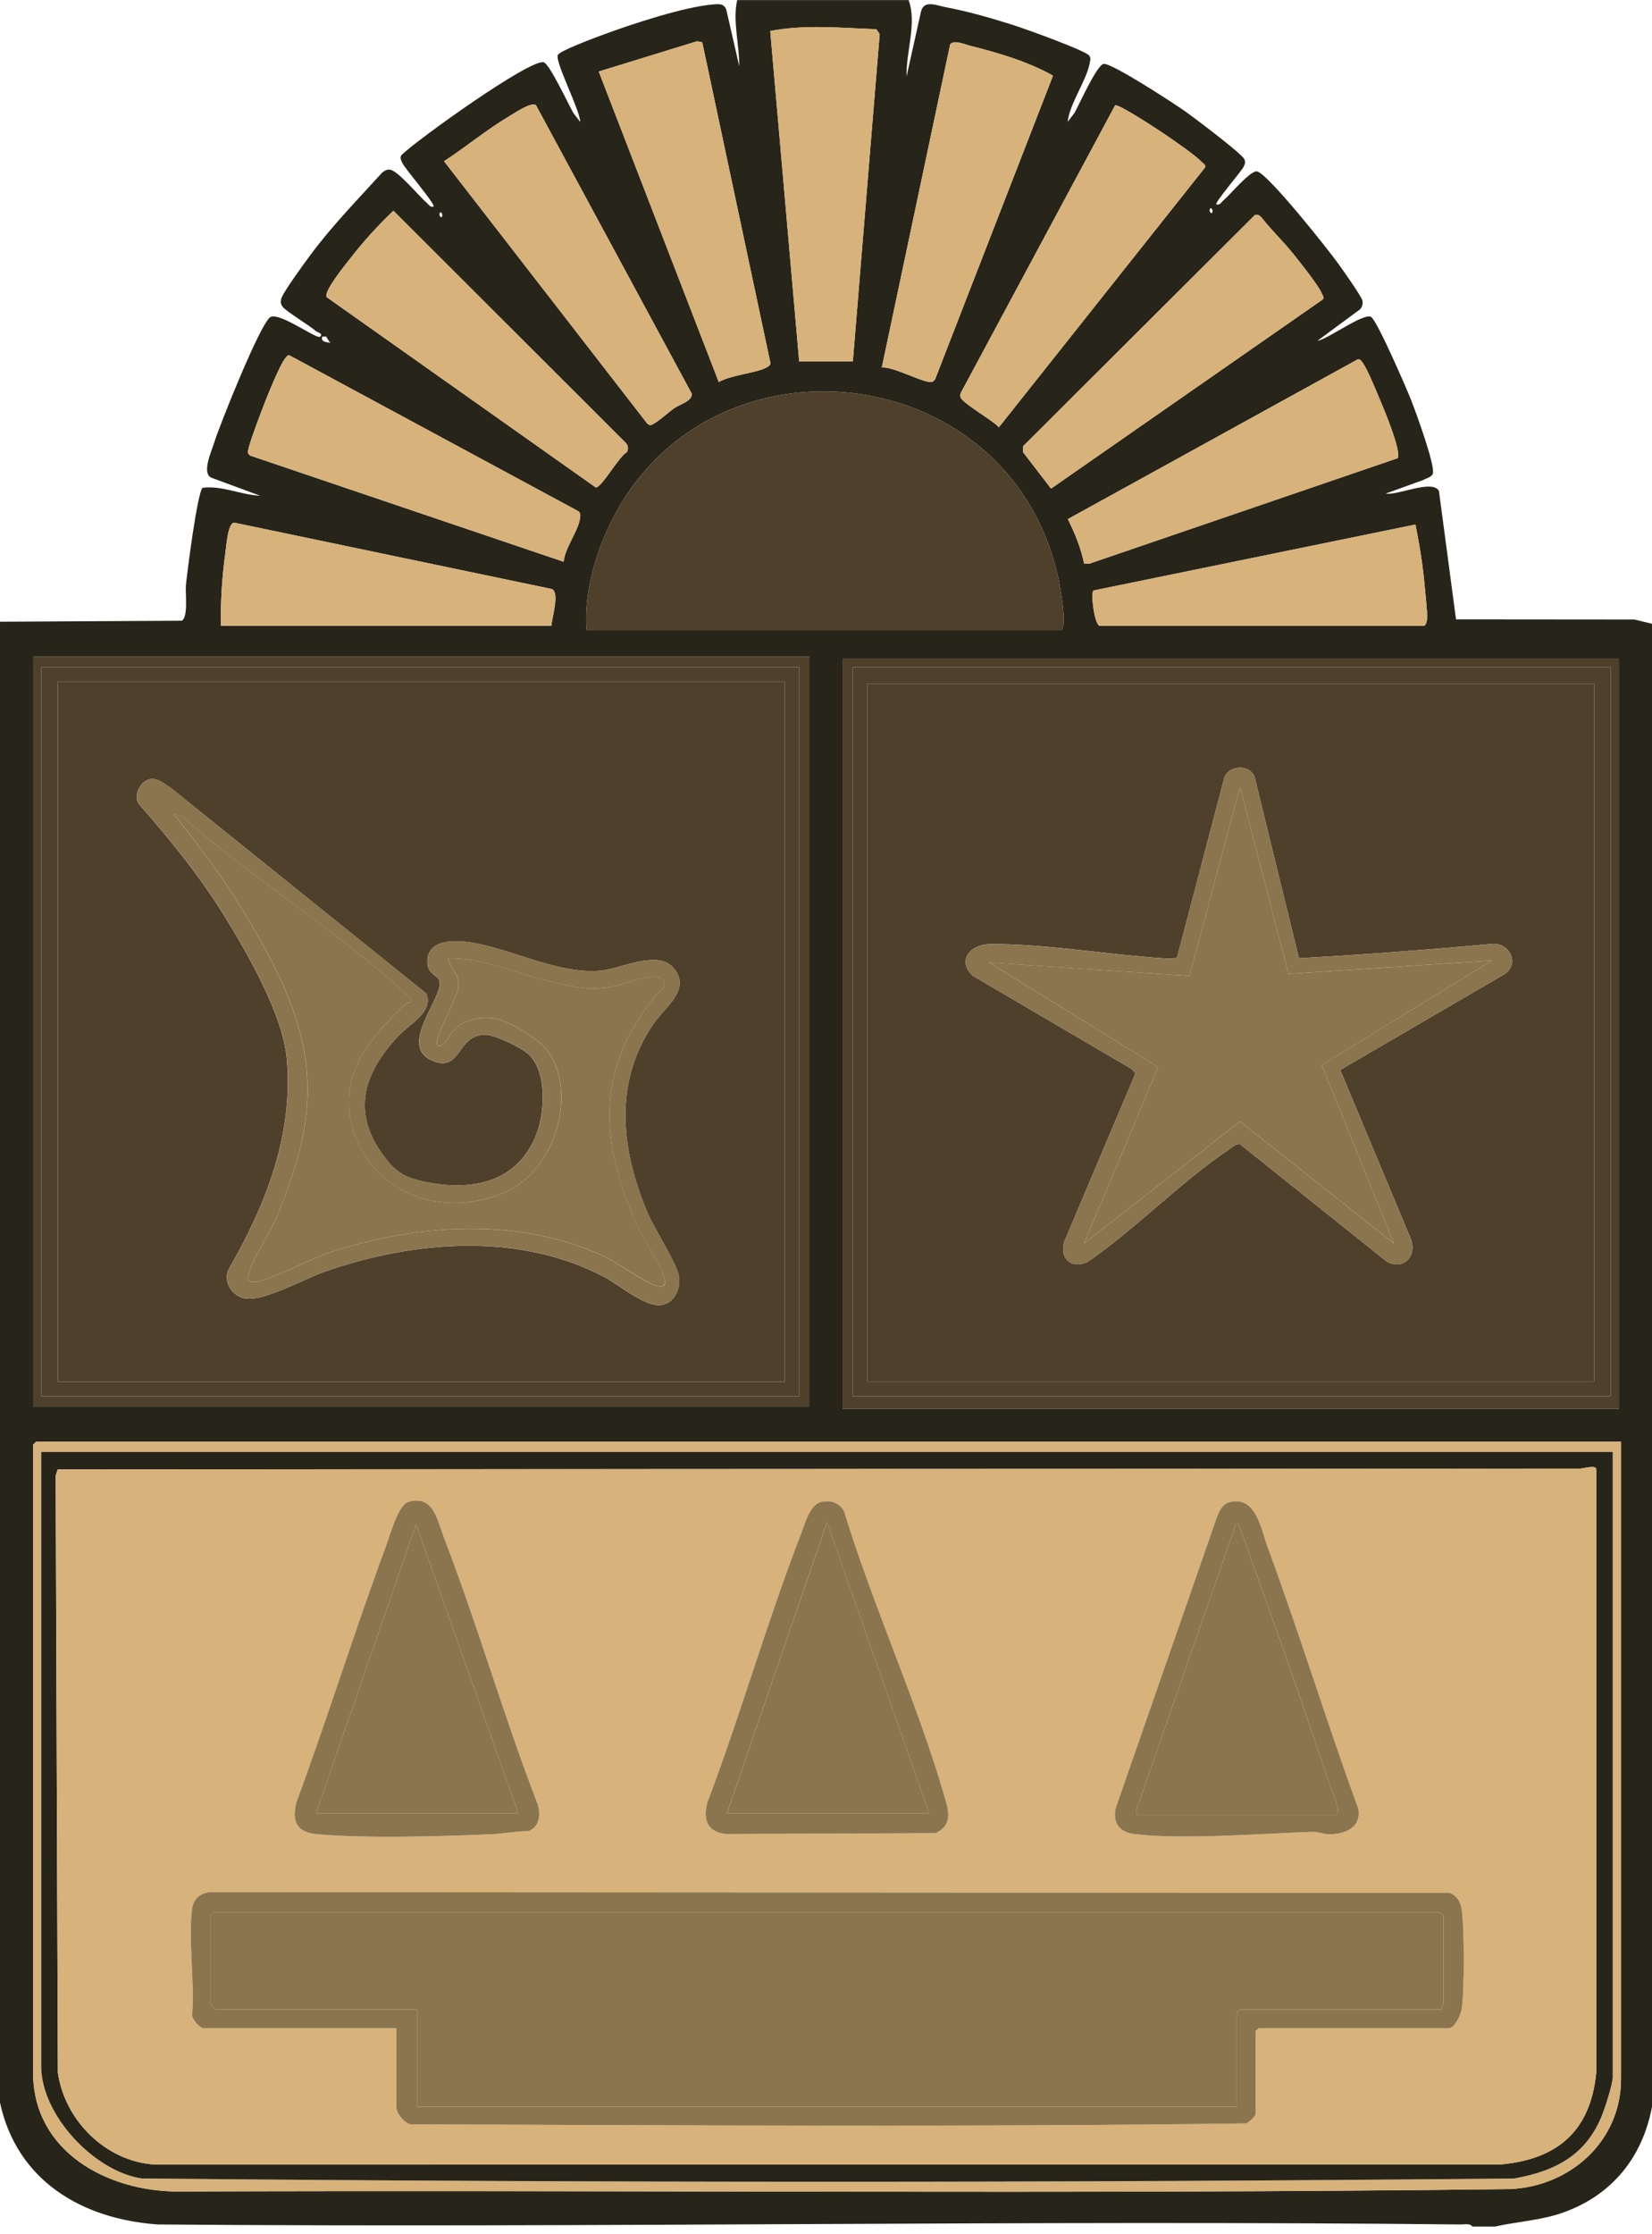 <svg xmlns="http://www.w3.org/2000/svg" width="125" height="169" viewBox="0 0 125 169" fill="none"><path d="M61.251 49.68V106.407H2.501V49.68H61.251ZM60.469 50.469H3.125V105.625H60.469V50.469Z" fill="#4F402B"></path><path d="M60.469 50.469V105.624H3.125V50.469H60.469ZM59.375 51.564H4.378V104.53H59.375V51.564Z" fill="#4F402B"></path><path d="M59.375 51.563V104.53H4.378V51.563H59.375ZM11.369 58.931C10.632 59.062 10.064 60.161 10.508 60.822C12.862 63.504 15.126 66.283 17.002 69.326C18.762 72.176 21.41 76.791 21.7 80.096C22.207 85.895 20.101 91.179 17.262 96.087C16.92 97.012 17.525 97.96 18.431 98.204C19.778 98.569 22.978 96.768 24.449 96.245C31.195 93.849 39.281 93.169 45.783 96.636C46.9 97.23 48.818 98.896 50.037 98.72C51.06 98.573 51.522 97.463 51.368 96.523C51.218 95.587 49.522 92.966 49.033 91.826C46.987 87.024 46.37 81.89 49.492 77.389C50.33 76.181 52.365 74.797 50.939 73.199C49.732 71.845 47.006 73.271 45.524 73.421C42.278 73.744 38.826 71.811 35.656 71.296C34.418 71.097 32.226 71.025 32.343 72.883C32.391 73.632 33.004 73.767 33.196 74.068C33.884 75.143 29.89 79.134 32.775 80.266C34.911 81.104 34.539 78.381 36.63 78.272C37.367 78.235 39.228 79.16 39.83 79.619C41.417 80.833 41.244 84.019 40.624 85.707C39.326 89.231 36.088 90.1 32.617 89.491C31.169 89.235 30.248 88.968 29.308 87.802C26.547 84.376 27.348 81.352 30.15 78.359C30.97 77.483 32.846 76.539 32.26 75.162L12.952 59.627C12.486 59.341 11.944 58.829 11.361 58.935L11.369 58.931Z" fill="#4F402B"></path><path d="M11.369 58.931C11.952 58.826 12.489 59.337 12.96 59.623L32.267 75.159C32.854 76.535 30.977 77.479 30.157 78.355C27.356 81.349 26.555 84.373 29.315 87.799C30.255 88.965 31.177 89.231 32.624 89.487C36.096 90.096 39.334 89.231 40.631 85.704C41.252 84.015 41.425 80.83 39.838 79.615C39.236 79.156 37.374 78.228 36.637 78.269C34.546 78.378 34.922 81.101 32.782 80.262C29.898 79.126 33.892 75.14 33.204 74.064C33.012 73.763 32.395 73.632 32.35 72.88C32.233 71.022 34.426 71.09 35.663 71.293C38.834 71.808 42.286 73.741 45.531 73.418C47.013 73.271 49.74 71.846 50.947 73.196C52.372 74.794 50.338 76.174 49.499 77.385C46.374 81.887 46.991 87.02 49.04 91.823C49.525 92.962 51.221 95.583 51.376 96.52C51.526 97.46 51.067 98.569 50.044 98.716C48.826 98.893 46.908 97.227 45.791 96.633C39.289 93.165 31.203 93.846 24.456 96.242C22.982 96.764 19.785 98.569 18.439 98.201C17.533 97.953 16.923 97.005 17.269 96.084C20.109 91.176 22.215 85.896 21.707 80.093C21.418 76.787 18.77 72.173 17.01 69.322C15.133 66.276 12.866 63.5 10.515 60.819C10.071 60.157 10.639 59.059 11.376 58.927L11.369 58.931ZM31.094 75.779C31.237 75.584 30.823 75.275 30.699 75.162C25.588 70.462 19.026 66.419 13.776 61.774L13.125 61.567C15.581 64.576 17.818 67.75 19.714 71.15C23.952 78.739 24.422 83.699 21.011 91.875C20.447 93.225 19.274 94.963 18.875 96.144C18.698 96.666 18.586 97.009 19.27 96.986C20.199 96.956 23.576 95.2 24.851 94.779C31.489 92.579 39.206 92.033 45.682 95.031C46.701 95.501 48.935 97.114 49.687 97.283C50.439 97.453 50.39 97.005 50.191 96.456C49.785 95.339 48.679 93.782 48.145 92.564C45.377 86.242 45.088 80.98 49.533 75.403C49.826 75.035 50.601 74.651 50.168 74.136C49.567 73.421 47.258 74.467 46.411 74.625C44.535 74.978 43.305 74.651 41.492 74.215C38.992 73.613 36.502 72.432 33.903 72.507C34.046 73.372 34.753 73.575 34.689 74.61C34.633 75.569 32.703 78.637 33.121 79.066C33.478 79.435 34.136 78.115 34.366 77.889C35.156 77.118 36.197 76.938 37.269 77.028C38.382 77.122 40.819 78.615 41.47 79.544C43.768 82.819 41.91 88.521 38.333 90.138C33.614 92.266 28.006 90.394 26.637 85.162C25.611 81.247 27.995 78.521 30.62 76.012C30.793 75.847 31.075 75.806 31.09 75.783L31.094 75.779Z" fill="#8A754E"></path><path d="M31.094 75.779C31.079 75.802 30.797 75.843 30.624 76.008C27.999 78.521 25.614 81.243 26.641 85.159C28.014 90.39 33.621 92.266 38.337 90.134C41.914 88.521 43.772 82.816 41.474 79.54C40.823 78.611 38.382 77.118 37.273 77.024C36.201 76.934 35.163 77.114 34.37 77.885C34.14 78.107 33.482 79.427 33.125 79.062C32.707 78.634 34.637 75.561 34.693 74.606C34.753 73.568 34.046 73.368 33.907 72.504C36.506 72.428 38.999 73.609 41.496 74.211C43.309 74.647 44.539 74.978 46.415 74.621C47.258 74.463 49.567 73.417 50.172 74.132C50.608 74.647 49.83 75.031 49.537 75.399C45.092 80.977 45.381 86.238 48.149 92.56C48.683 93.778 49.789 95.335 50.195 96.452C50.394 97.001 50.405 97.441 49.691 97.279C48.976 97.118 46.705 95.497 45.686 95.027C39.21 92.029 31.493 92.578 24.855 94.775C23.58 95.196 20.203 96.952 19.274 96.982C18.586 97.005 18.702 96.663 18.879 96.14C19.281 94.959 20.451 93.225 21.015 91.871C24.43 83.695 23.956 78.735 19.718 71.146C17.819 67.75 15.585 64.572 13.129 61.563L13.779 61.77C19.029 66.415 25.592 70.458 30.703 75.159C30.827 75.271 31.241 75.58 31.098 75.775L31.094 75.779Z" fill="#8A754E"></path><path d="M63.752 49.845H122.503V106.572H63.752V49.845ZM121.875 50.469H64.531V105.625H121.875V50.469Z" fill="#4F402B"></path><path d="M121.875 50.469V105.624H64.531V50.469H121.875ZM120.626 51.718H65.629V104.511H120.626V51.718Z" fill="#4F402B"></path><path d="M120.626 51.718V104.512H65.629V51.718H120.626ZM98.287 72.493L94.921 58.747C94.481 57.732 92.77 57.886 92.579 59.063L89.066 72.425C88.852 72.564 88.321 72.511 88.047 72.496C83.884 72.229 78.972 71.379 74.903 71.421C73.44 71.436 72.365 72.647 73.602 73.817L85.614 80.864L85.915 81.203L80.54 93.903C80.138 95.174 81.025 96.031 82.274 95.478C85.941 92.963 89.326 89.42 92.981 86.968C93.229 86.802 93.489 86.524 93.82 86.554L104.94 95.448C106.286 96.144 107.261 94.926 106.726 93.662L101.409 80.943L113.8 73.719C114.963 73 114.353 71.443 113.045 71.391C108.137 71.842 103.203 72.218 98.287 72.489V72.493Z" fill="#4F402B"></path><path d="M98.287 72.492C103.203 72.221 108.137 71.845 113.045 71.394C114.353 71.447 114.963 73.004 113.8 73.722L101.409 80.946L106.726 93.665C107.261 94.929 106.286 96.147 104.94 95.451L93.82 86.557C93.492 86.527 93.233 86.805 92.981 86.971C89.326 89.423 85.941 92.966 82.274 95.481C81.025 96.031 80.138 95.177 80.54 93.906L85.915 81.206L85.614 80.867L73.602 73.82C72.365 72.65 73.44 71.439 74.903 71.424C78.972 71.383 83.884 72.233 88.047 72.499C88.321 72.518 88.855 72.571 89.066 72.428L92.579 59.066C92.77 57.885 94.481 57.731 94.921 58.75L98.287 72.496V72.492ZM105.467 94.06L100.017 80.57L112.894 72.657L97.494 73.677L93.827 59.529L90.002 73.831L74.843 72.815L87.633 80.724L82.03 94.064L93.827 84.839L105.467 94.064V94.06Z" fill="#8A754E"></path><path d="M105.467 94.06L93.827 84.835L82.033 94.06L87.633 80.724L74.843 72.812L90.002 73.831L93.827 59.529L97.494 73.677L112.89 72.658L100.017 80.574L105.467 94.06Z" fill="#8A754E"></path><path d="M68.75 0C69.397 1.756 68.543 3.911 68.596 5.78L69.691 0.865C69.92 -0.041 70.883 0.421 71.563 0.545C73.229 0.854 75.129 1.403 76.749 1.922C77.524 2.17 82.184 3.832 82.428 4.22C82.571 4.445 82.477 4.626 82.436 4.851C82.195 6.104 80.939 7.834 80.785 9.218L81.296 8.552C81.65 7.935 83 4.885 83.519 4.833C84.154 4.772 88.904 7.871 89.739 8.465C90.382 8.924 93.959 11.617 94.147 12.034C94.263 12.29 94.203 12.38 94.102 12.61C93.955 12.944 91.886 15.325 92.033 15.464C92.327 15.532 92.406 15.299 92.579 15.152C93.086 14.727 94.538 12.963 95.079 12.963C95.813 12.963 100.619 19.029 101.311 20.015C101.623 20.455 103.041 22.44 103.097 22.768C103.135 22.986 103.063 23.226 102.921 23.392L99.686 25.78C100.457 25.675 103.191 23.633 103.748 23.979C104.207 24.264 106.456 29.443 106.794 30.316C107.129 31.177 108.618 35.231 108.415 35.833C108.325 36.107 107.885 36.197 107.655 36.325L104.846 37.34C105.786 37.498 108.37 36.235 108.878 37.138L110.171 46.855L123.676 46.867L125 47.186V159.373C124.289 163.172 122.006 166.022 118.362 167.346C116.629 167.978 114.887 168.042 113.124 168.437H111.405C111.243 168.177 110.811 168.279 110.547 168.279C77.69 167.933 44.813 168.546 11.955 168.279C6.198 167.88 1.275 164.966 0 159.061V47.032L13.753 46.957C14.261 46.656 14.013 44.9 14.065 44.302C14.144 43.414 14.945 37.149 15.336 36.901C16.822 36.716 18.217 37.438 19.688 37.502L15.979 36.133C15.254 35.765 15.991 34.185 16.209 33.478C16.593 32.226 19.74 24.343 20.47 23.982C21.199 23.621 23.967 25.69 24.219 25.472C24.494 25.235 23.997 25.126 23.926 25.065C23.399 24.599 21.654 23.565 21.395 23.215C21.226 22.989 21.233 22.888 21.275 22.621C21.346 22.196 23.136 19.763 23.527 19.236C25.167 17.036 27.074 15.088 28.913 13.061C29.063 12.933 29.251 12.828 29.451 12.828C30.067 12.828 31.669 14.821 32.264 15.318C32.44 15.464 32.516 15.697 32.809 15.63C32.978 15.468 30.605 12.726 30.428 12.301C30.346 12.102 30.236 11.94 30.379 11.726C31.602 10.545 40.093 4.449 41.139 4.712C41.586 4.825 43.031 7.946 43.392 8.559L43.903 9.225C43.877 8.296 42.015 4.75 42.203 4.174C42.305 3.855 45.028 2.851 45.543 2.659C47.713 1.854 51.782 0.5 54.008 0.331C54.437 0.297 54.79 0.275 54.96 0.748L55.934 5.006C55.953 3.381 55.426 1.587 55.779 0.008H68.747L68.75 0ZM64.531 27.345L66.562 2.58L66.306 2.211C63.621 2.117 60.939 1.831 58.28 2.347L60.469 27.345H64.531ZM54.384 28.905C55.276 28.367 57.284 28.217 58.021 27.788C58.183 27.694 58.295 27.642 58.288 27.427L53.136 3.197L52.745 3.121L45.306 5.412L54.388 28.905H54.384ZM66.72 27.811C67.528 27.675 69.995 29.056 70.522 28.89C70.638 28.852 70.717 28.762 70.77 28.657L79.675 5.728C77.874 4.693 75.527 3.99 73.474 3.482C73.019 3.37 72.146 2.967 71.891 3.373L66.72 27.814V27.811ZM33.595 12.192L48.98 32.049L49.164 32.166C49.45 32.218 50.627 31.158 50.981 30.906C51.458 30.567 52.38 30.361 52.346 29.785L40.556 7.958C40.206 7.687 38.946 8.548 38.548 8.785C36.825 9.808 35.272 11.109 33.599 12.196L33.595 12.192ZM84.376 7.969L72.718 29.687C72.665 29.804 72.643 29.921 72.677 30.045C72.789 30.488 75.147 31.812 75.58 32.324L91.187 12.662C91.251 12.471 91.055 12.377 90.943 12.264C90.386 11.692 88.897 10.684 88.175 10.184C87.731 9.876 84.591 7.811 84.376 7.969ZM91.717 16.092C91.83 15.874 91.62 15.675 91.563 15.78C91.45 15.998 91.661 16.198 91.717 16.092ZM24.712 22.474L45.084 36.878C45.539 36.882 46.818 34.535 47.427 34.215C47.566 33.982 47.54 33.708 47.355 33.508L29.77 15.942C28.593 17.062 27.499 18.262 26.506 19.548C26.171 19.981 24.468 22.049 24.716 22.474H24.712ZM33.437 16.404C33.55 16.186 33.339 15.987 33.283 16.092C33.17 16.31 33.38 16.51 33.437 16.404ZM94.952 16.265L77.415 33.753V34.215L79.529 36.961L100.085 22.655C100.224 22.493 100.085 22.377 100.032 22.234C99.799 21.621 98.302 19.763 97.806 19.142C97.065 18.221 96.196 17.409 95.474 16.472C95.331 16.31 95.181 16.201 94.952 16.262V16.265ZM24.686 25.472C24.637 25.442 24.471 25.479 24.377 25.472C24.264 25.863 24.655 25.87 25.002 25.938C24.889 25.848 24.712 25.49 24.686 25.475V25.472ZM42.647 42.493C42.733 41.481 43.76 40.142 43.877 39.255C43.907 39.033 43.967 38.834 43.749 38.668L21.921 26.893C21.779 26.852 21.722 26.934 21.639 27.029C21.102 27.63 19.864 30.861 19.526 31.793C19.375 32.203 18.683 34.046 18.759 34.276L18.902 34.456L42.643 42.496L42.647 42.493ZM105.756 34.663C106.061 34.174 104.741 31 104.447 30.319C104.154 29.631 103.488 27.957 103.105 27.442C103.003 27.307 102.947 27.164 102.736 27.183L80.796 39.27C81.334 40.342 81.796 41.474 82.033 42.651H82.402L105.752 34.663H105.756ZM44.377 47.656H80.236C80.837 47.656 80.183 44.223 80.082 43.749C76.37 26.66 52.59 24.426 45.757 40.522C44.828 42.711 44.2 45.302 44.377 47.656ZM41.718 47.344C41.763 46.705 42.357 44.873 41.767 44.561L17.721 39.537C17.239 39.548 17.123 41.334 17.055 41.816C16.799 43.64 16.679 45.498 16.72 47.34H41.718V47.344ZM83.203 47.344H107.734C107.896 47.344 107.968 46.961 107.983 46.799C108.016 46.393 107.855 44.982 107.81 44.456C107.678 42.869 107.415 41.24 107.099 39.68L82.744 44.67C82.504 44.836 82.804 47.224 83.199 47.344H83.203ZM61.251 49.68H2.501V106.407H61.251V49.68ZM63.752 49.845V106.572H122.503V49.845H63.752ZM122.657 109.062H2.738C2.738 109.062 2.505 109.28 2.505 109.295V156.793C2.505 162.792 8.157 165.797 13.512 165.785C47.096 165.654 80.713 166.015 114.278 165.601C118.836 165.387 122.657 161.972 122.657 157.26V109.058V109.062Z" fill="#272419"></path><path d="M44.377 47.656C44.2 45.302 44.828 42.711 45.757 40.522C52.59 24.426 76.37 26.66 80.082 43.749C80.183 44.222 80.838 47.656 80.236 47.656H44.377Z" fill="#4F402B"></path><path d="M64.531 27.344H60.469L58.28 2.346C60.939 1.831 63.621 2.117 66.306 2.211L66.562 2.579L64.531 27.344Z" fill="#D7B27A"></path><path d="M54.384 28.905L45.302 5.412L52.741 3.122L53.132 3.197L58.284 27.427C58.292 27.645 58.179 27.694 58.017 27.788C57.28 28.217 55.272 28.367 54.38 28.905H54.384Z" fill="#D7B27A"></path><path d="M33.595 12.192C35.272 11.105 36.822 9.804 38.544 8.781C38.943 8.544 40.203 7.683 40.552 7.954L52.342 29.781C52.372 30.357 51.455 30.564 50.977 30.902C50.62 31.154 49.446 32.218 49.161 32.162L48.976 32.045L33.591 12.189L33.595 12.192Z" fill="#D7B27A"></path><path d="M24.712 22.474C24.468 22.049 26.167 19.977 26.502 19.549C27.495 18.262 28.589 17.063 29.766 15.942L47.352 33.508C47.536 33.708 47.562 33.982 47.423 34.215C46.818 34.535 45.535 36.882 45.08 36.878L24.708 22.474H24.712Z" fill="#D7B27A"></path><path d="M66.72 27.811L71.891 3.37C72.146 2.963 73.019 3.37 73.474 3.479C75.527 3.986 77.874 4.69 79.675 5.724L70.77 28.653C70.717 28.759 70.642 28.849 70.522 28.886C69.995 29.052 67.528 27.672 66.72 27.807V27.811Z" fill="#D7B27A"></path><path d="M94.952 16.265C95.181 16.205 95.335 16.314 95.474 16.476C96.196 17.412 97.065 18.225 97.806 19.146C98.306 19.767 99.799 21.621 100.032 22.237C100.089 22.38 100.224 22.497 100.085 22.659L79.529 36.965L77.415 34.219V33.757L94.952 16.269V16.265Z" fill="#D7B27A"></path><path d="M84.376 7.969C84.591 7.815 87.731 9.88 88.175 10.184C88.897 10.684 90.386 11.692 90.943 12.264C91.055 12.38 91.251 12.471 91.187 12.663L75.58 32.324C75.151 31.812 72.789 30.489 72.677 30.045C72.647 29.921 72.665 29.8 72.718 29.688L84.376 7.969Z" fill="#D7B27A"></path><path d="M42.647 42.493L18.905 34.452L18.762 34.272C18.687 34.042 19.379 32.203 19.53 31.79C19.868 30.857 21.105 27.627 21.643 27.025C21.726 26.931 21.782 26.848 21.925 26.889L43.753 38.664C43.967 38.83 43.907 39.029 43.88 39.251C43.764 40.139 42.737 41.477 42.651 42.489L42.647 42.493Z" fill="#D7B27A"></path><path d="M105.756 34.663L82.406 42.647H82.037C81.8 41.47 81.338 40.338 80.8 39.27L102.74 27.183C102.951 27.164 103.007 27.307 103.109 27.442C103.488 27.957 104.158 29.627 104.451 30.319C104.741 31.004 106.061 34.174 105.76 34.663H105.756Z" fill="#D7B27A"></path><path d="M41.718 47.344H16.72C16.679 45.501 16.799 43.644 17.055 41.819C17.123 41.338 17.239 39.548 17.721 39.541L41.767 44.565C42.357 44.877 41.767 46.709 41.718 47.348V47.344Z" fill="#D7B27A"></path><path d="M83.203 47.344C82.804 47.224 82.507 44.836 82.748 44.67L107.103 39.68C107.418 41.24 107.682 42.865 107.813 44.456C107.859 44.982 108.02 46.393 107.986 46.799C107.971 46.961 107.9 47.344 107.738 47.344H83.207H83.203Z" fill="#D7B27A"></path><path d="M122.657 109.062V157.264C122.657 161.972 118.836 165.391 114.278 165.605C80.713 166.019 47.096 165.654 13.512 165.789C8.157 165.801 2.505 162.796 2.505 156.797V109.299C2.505 109.299 2.723 109.066 2.738 109.066H122.657V109.062ZM122.029 109.844H3.125V156.327C3.125 159.994 7.138 164.277 10.745 164.804C45.317 165.127 79.995 165.135 114.568 164.804C117.723 164.244 120.058 163.021 121.254 159.93C121.476 159.355 122.033 157.643 122.033 157.113V109.848L122.029 109.844Z" fill="#D7B27A"></path><path d="M122.029 109.844V157.109C122.029 157.64 121.476 159.347 121.251 159.926C120.055 163.017 117.715 164.24 114.564 164.8C79.991 165.135 45.313 165.127 10.741 164.8C7.134 164.274 3.121 159.99 3.121 156.323V109.84H122.025L122.029 109.844ZM120.78 156.793V111.168C120.78 110.75 119.724 111.145 119.46 111.096L4.366 111.157L4.212 111.627L4.378 156.79C4.904 160.445 8.044 163.551 11.79 163.751L113.511 163.739C117.851 163.363 120.355 161.201 120.78 156.79V156.793Z" fill="#272419"></path><path d="M120.78 156.793C120.355 161.204 117.855 163.371 113.511 163.743L11.79 163.754C8.04 163.555 4.904 160.449 4.378 156.793L4.212 111.63L4.366 111.16L119.46 111.1C119.724 111.145 120.78 110.75 120.78 111.171V156.797V156.793ZM30.891 113.623C30.124 113.849 29.503 116.166 29.217 116.948C26.837 123.386 24.802 129.96 22.414 136.395C22.091 137.839 22.486 138.614 23.979 138.753C27.645 139.099 33.501 138.922 37.273 138.753C38.138 138.715 39.108 138.516 40.011 138.52C40.823 138.185 40.913 137.339 40.714 136.549C38.138 129.889 36.163 122.984 33.599 116.324C33.08 114.973 32.809 113.059 30.895 113.623H30.891ZM62.143 113.623C61.274 113.819 60.917 115.256 60.623 116.011C58.025 122.698 56.062 129.686 53.508 136.398C53.2 137.696 53.527 138.591 54.922 138.749L70.789 138.681C72.173 138.016 71.755 136.884 71.406 135.703C69.318 128.591 66.046 121.465 63.865 114.338C63.515 113.676 62.85 113.469 62.143 113.627V113.623ZM93.079 113.627C92.503 113.759 92.255 114.3 92.067 114.804L84.444 136.711C84.139 137.873 84.7 138.617 85.858 138.749C89.735 139.189 95.297 138.704 99.299 138.58C99.746 138.565 100.134 138.76 100.548 138.76C101.755 138.764 103.026 138.268 102.778 136.835C100.393 130.299 98.347 123.631 95.941 117.106C95.399 115.635 95.061 113.176 93.079 113.627ZM30 153.435V159.452C30 159.869 30.613 160.644 31.09 160.704C52.139 160.783 73.278 160.922 94.308 160.633C94.496 160.55 95.001 160.095 95.001 159.918V153.668C95.001 153.668 95.219 153.435 95.234 153.435H109.607C110.1 153.435 110.547 152.378 110.608 151.938C110.811 150.445 110.792 146.131 110.623 144.608C110.547 143.95 110.318 143.465 109.694 143.194L15.874 143.138C15.107 143.247 14.618 143.676 14.528 144.447C14.238 146.895 14.742 149.9 14.539 152.408C14.498 152.743 15.141 153.435 15.389 153.435H30Z" fill="#D7B27A"></path><path d="M30 153.435H15.389C15.141 153.435 14.498 152.743 14.539 152.408C14.742 149.9 14.238 146.891 14.528 144.446C14.618 143.672 15.103 143.243 15.874 143.138L109.694 143.194C110.322 143.465 110.547 143.95 110.623 144.608C110.796 146.131 110.811 150.445 110.608 151.938C110.547 152.382 110.096 153.435 109.607 153.435H95.234C95.234 153.435 95 153.653 95 153.668V159.918C95 160.095 94.5 160.55 94.308 160.633C73.282 160.919 52.143 160.779 31.09 160.704C30.613 160.64 30 159.869 30 159.452V153.435ZM109.062 152.028C109.013 151.874 109.22 151.69 109.22 151.637V144.917C109.22 144.917 109.002 144.683 108.987 144.683H16.175C16.175 144.683 15.942 144.901 15.942 144.917V151.637C15.942 151.663 16.307 152.028 16.333 152.028H31.568V159.373H93.598V152.265C93.598 152.265 93.816 152.032 93.831 152.032H109.066L109.062 152.028Z" fill="#8A754E"></path><path d="M109.062 152.029H93.827C93.827 152.029 93.594 152.247 93.594 152.262V159.37H31.564V152.025H16.329C16.303 152.025 15.938 151.66 15.938 151.634V144.913C15.938 144.913 16.156 144.68 16.171 144.68H108.983C108.983 144.68 109.216 144.898 109.216 144.913V151.634C109.216 151.686 109.009 151.871 109.058 152.025L109.062 152.029Z" fill="#8A754E"></path><path d="M30.891 113.624C32.805 113.056 33.076 114.97 33.595 116.324C36.16 122.984 38.134 129.893 40.71 136.549C40.91 137.339 40.819 138.185 40.007 138.52C39.108 138.516 38.134 138.715 37.269 138.753C33.497 138.922 27.642 139.095 23.975 138.753C22.482 138.614 22.087 137.839 22.41 136.395C24.795 129.957 26.829 123.383 29.213 116.948C29.503 116.166 30.124 113.853 30.887 113.624H30.891ZM39.221 137.185L31.485 115.312L23.907 137.185H39.221Z" fill="#8A754E"></path><path d="M39.221 137.185H23.907L31.485 115.316L39.221 137.185Z" fill="#8A754E"></path><path d="M62.143 113.623C62.85 113.465 63.519 113.672 63.865 114.334C66.05 121.461 69.318 128.587 71.406 135.699C71.751 136.883 72.173 138.012 70.789 138.677L54.922 138.745C53.527 138.587 53.2 137.692 53.508 136.395C56.058 129.682 58.025 122.698 60.623 116.007C60.917 115.252 61.274 113.819 62.143 113.619V113.623ZM70.311 137.184L62.575 115.15L54.997 137.184H70.311Z" fill="#8A754E"></path><path d="M70.311 137.184H55.001L62.579 115.154L70.311 137.184Z" fill="#8A754E"></path><path d="M93.079 113.627C95.057 113.176 95.395 115.635 95.941 117.106C98.347 123.631 100.393 130.302 102.778 136.835C103.022 138.268 101.755 138.764 100.548 138.76C100.134 138.76 99.746 138.565 99.299 138.58C95.301 138.704 89.739 139.189 85.858 138.749C84.7 138.617 84.139 137.873 84.444 136.711L92.067 114.804C92.255 114.3 92.503 113.759 93.079 113.627ZM86.17 137.343H101.014C101.183 137.343 101.243 137.027 101.221 136.835C101.164 136.353 100.657 135.165 100.469 134.605C98.588 128.918 96.569 123.206 94.53 117.572C94.308 116.959 94.075 116.192 93.82 115.62C93.733 115.432 93.835 115.241 93.515 115.308L85.96 136.981C85.903 137.109 86.091 137.316 86.17 137.339V137.343Z" fill="#8A754E"></path><path d="M86.17 137.343C86.091 137.32 85.903 137.11 85.96 136.985L93.515 115.312C93.835 115.245 93.733 115.436 93.82 115.624C94.075 116.196 94.308 116.963 94.53 117.576C96.569 123.21 98.584 128.922 100.469 134.609C100.657 135.173 101.164 136.357 101.221 136.839C101.243 137.027 101.179 137.347 101.014 137.347H86.17V137.343Z" fill="#8A754E"></path></svg>